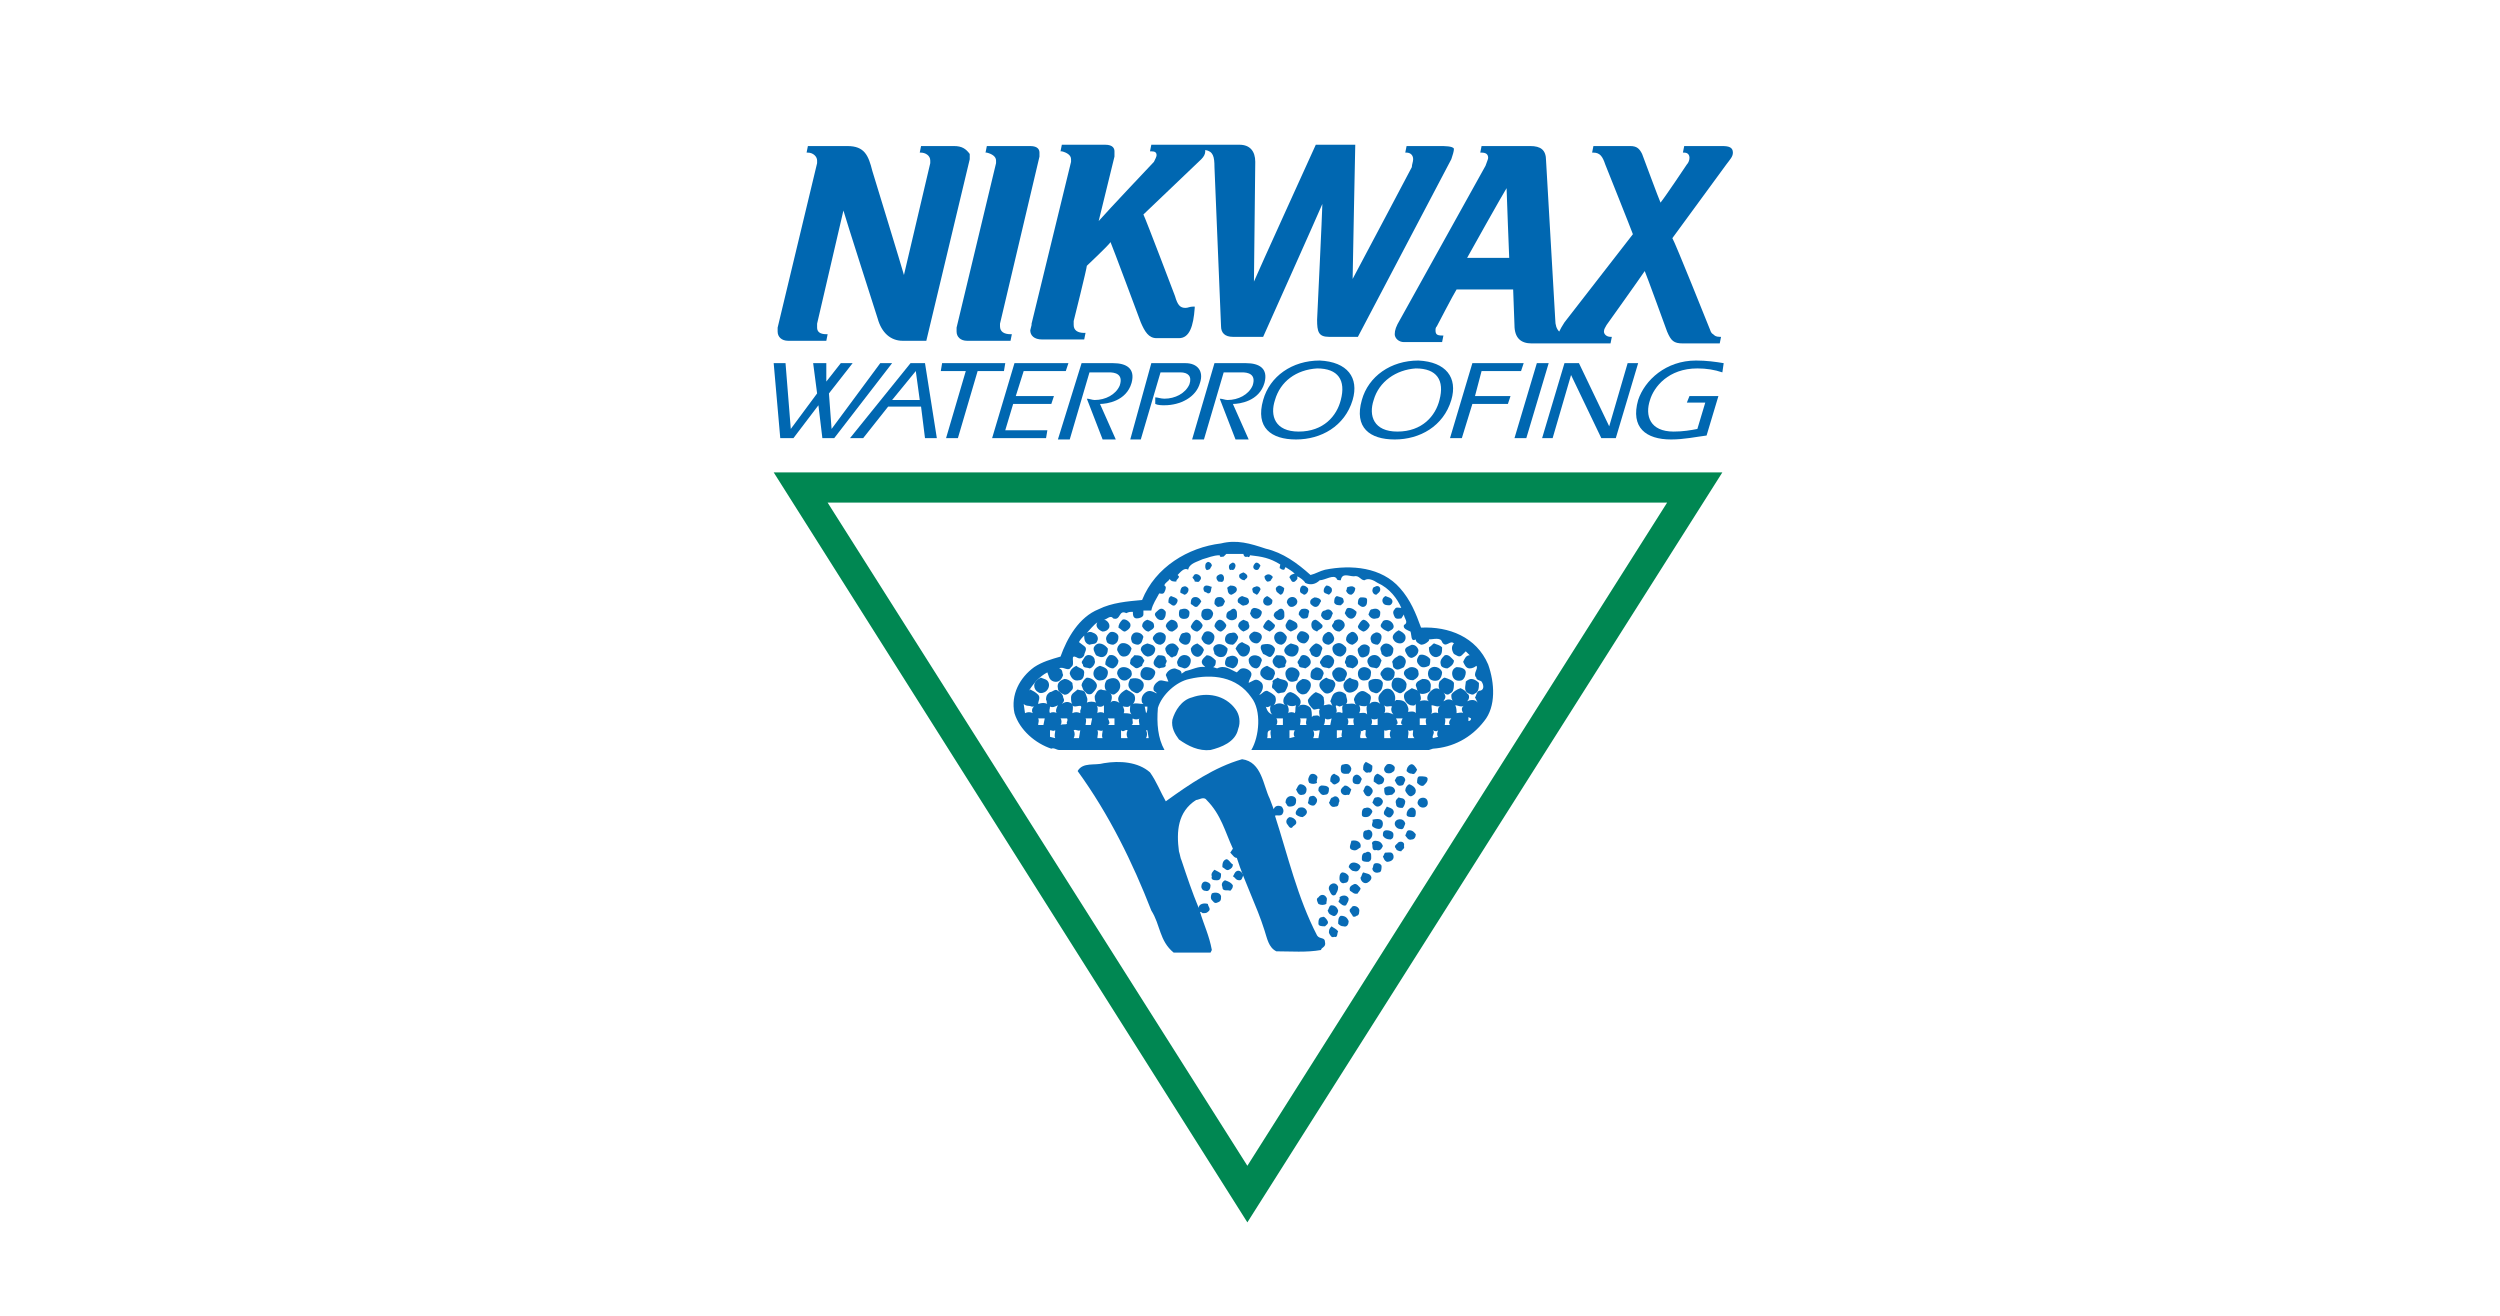 <?xml version="1.0" encoding="utf-8"?>
<!-- Generator: Adobe Illustrator 24.1.0, SVG Export Plug-In . SVG Version: 6.00 Build 0)  -->
<svg version="1.1" xmlns="http://www.w3.org/2000/svg" xmlns:xlink="http://www.w3.org/1999/xlink" x="0px" y="0px"
	 viewBox="0 0 190 100" style="enable-background:new 0 0 190 100;" xml:space="preserve">
<style type="text/css">
	.st0{fill:#008752;}
	.st1{fill:#086BB5;}
	.st2{fill:#0067B1;}
</style>
<g id="Layer_1">
</g>
<g id="Layer_3">
	<path class="st0" d="M62.9,38.2l31.9,50.4l31.9-50.4H62.9z M94.8,92.9l-36-57h72.1L94.8,92.9z"/>
	<path class="st1" d="M92.1,43c-0.1,0.1-0.1,0.3-0.3,0.3c-0.1,0.1-0.2-0.1-0.2-0.2c0-0.2,0-0.3,0.2-0.4C91.9,42.7,92.1,42.8,92.1,43
		"/>
	<path class="st1" d="M93.9,43c0,0.1-0.1,0.4-0.3,0.3c-0.2,0.1-0.2-0.2-0.2-0.2c0-0.1,0-0.2,0.2-0.3C93.7,42.7,93.9,42.8,93.9,43"/>
	<path class="st1" d="M95.8,43c-0.1,0.1-0.1,0.4-0.4,0.3c-0.2-0.1-0.2-0.3,0-0.5C95.5,42.7,95.7,42.8,95.8,43"/>
	<path class="st1" d="M91.2,44.1c-0.1,0.2-0.2,0.1-0.4,0.1c0-0.2-0.3-0.3-0.1-0.4C90.8,43.4,91.5,43.8,91.2,44.1"/>
	<path class="st1" d="M93,44.1c-0.1,0.2-0.2,0.1-0.4,0.1c-0.2-0.2-0.2-0.4,0-0.5C92.9,43.5,93.1,43.8,93,44.1"/>
	<path class="st1" d="M94.8,43.8c0,0.2-0.2,0.2-0.2,0.3c-0.2,0-0.3-0.1-0.4-0.2c-0.1-0.3,0.1-0.3,0.3-0.4
		C94.7,43.6,94.8,43.7,94.8,43.8"/>
	<path class="st1" d="M96.7,43.8c0.1,0.1-0.1,0.2-0.1,0.3c-0.1,0.1-0.2,0.1-0.3,0.1c-0.1-0.1-0.2-0.2-0.2-0.4
		C96.3,43.6,96.5,43.6,96.7,43.8"/>
	<path class="st1" d="M90.3,44.7c0.1,0.2-0.1,0.5-0.3,0.5c-0.1-0.1-0.3-0.1-0.3-0.2c0-0.2,0.1-0.4,0.2-0.4
		C90.1,44.5,90.2,44.6,90.3,44.7"/>
	<path class="st1" d="M92.1,44.6c-0.1,0.2,0,0.5-0.3,0.5c-0.1-0.1-0.3-0.1-0.3-0.2c-0.1-0.2,0-0.4,0.2-0.4
		C91.9,44.5,92,44.6,92.1,44.6"/>
	<path class="st1" d="M94,44.8c0,0.2-0.2,0.3-0.4,0.4c-0.2,0-0.3-0.2-0.3-0.4c-0.1-0.2,0.1-0.2,0.2-0.3C93.8,44.5,94,44.6,94,44.8"
		/>
	<path class="st1" d="M95.8,44.8c-0.1,0.2-0.2,0.4-0.3,0.4c-0.1-0.1-0.3-0.1-0.3-0.3c-0.1-0.2,0.1-0.3,0.2-0.3
		C95.5,44.5,95.8,44.6,95.8,44.8"/>
	<path class="st1" d="M97.6,44.7c0,0.2-0.1,0.5-0.3,0.5C97.2,45.1,97,45,97,44.9c-0.1-0.2,0-0.3,0.2-0.4
		C97.3,44.5,97.5,44.6,97.6,44.7"/>
	<path class="st1" d="M99.4,44.7c0.1,0.2-0.1,0.5-0.3,0.5c-0.1-0.1-0.3-0.1-0.3-0.3c0-0.1,0-0.3,0.2-0.4
		C99.2,44.5,99.3,44.6,99.4,44.7"/>
	<path class="st1" d="M101.2,44.7c0.1,0.3-0.1,0.4-0.2,0.5c-0.2-0.1-0.4-0.1-0.4-0.3c0-0.2,0.1-0.3,0.2-0.4
		C101,44.5,101.1,44.6,101.2,44.7"/>
	<path class="st1" d="M103,44.7c0,0.2-0.1,0.4-0.3,0.5c-0.2,0-0.3-0.1-0.4-0.3c0.1-0.1,0-0.3,0.2-0.3
		C102.8,44.5,102.9,44.6,103,44.7"/>
	<path class="st1" d="M104.9,44.8c0,0.2-0.2,0.3-0.3,0.4c-0.2,0-0.3-0.2-0.3-0.3c0,0,0-0.3,0.2-0.3
		C104.6,44.5,104.9,44.5,104.9,44.8"/>
	<path class="st1" d="M89.5,45.6c0,0.2-0.1,0.3-0.2,0.4c-0.2,0.1-0.3-0.1-0.5-0.2c0-0.2,0-0.4,0.2-0.5
		C89.2,45.4,89.4,45.4,89.5,45.6"/>
	<path class="st1" d="M91.3,45.7c-0.1,0.2-0.2,0.3-0.3,0.4c-0.2,0.1-0.3-0.1-0.5-0.2c0-0.2,0-0.4,0.2-0.5
		C91,45.3,91.2,45.5,91.3,45.7"/>
	<path class="st1" d="M93.1,45.7c-0.1,0.2-0.1,0.4-0.4,0.4c-0.2,0.1-0.3-0.1-0.4-0.2c0-0.2,0-0.4,0.2-0.5
		C92.9,45.3,93,45.5,93.1,45.7"/>
	<path class="st1" d="M94.9,45.6c0.1,0.2-0.1,0.4-0.3,0.4c-0.2,0.1-0.3-0.1-0.5-0.2c-0.1-0.2,0-0.4,0.3-0.5
		C94.6,45.4,94.9,45.4,94.9,45.6"/>
	<path class="st1" d="M96.7,45.6c0,0.2,0,0.3-0.2,0.4c-0.3,0.1-0.5-0.1-0.5-0.3c0-0.2,0.1-0.3,0.3-0.4
		C96.5,45.4,96.6,45.5,96.7,45.6"/>
	<path class="st1" d="M98.6,45.7c0,0.2-0.1,0.3-0.3,0.4c-0.3,0.1-0.4-0.1-0.5-0.3C97.8,45.3,98.5,45.2,98.6,45.7"/>
	<path class="st1" d="M100.4,45.7c-0.1,0.1-0.1,0.3-0.3,0.4c-0.2,0.1-0.4-0.1-0.5-0.2c-0.1-0.3,0.1-0.4,0.3-0.5
		C100.1,45.4,100.4,45.5,100.4,45.7"/>
	<path class="st1" d="M102.1,45.6c0.1,0.2-0.1,0.3-0.2,0.4c-0.2,0-0.4,0-0.5-0.2c0-0.2,0-0.4,0.2-0.5
		C101.9,45.4,102.1,45.4,102.1,45.6"/>
	<path class="st1" d="M103.9,45.6c0,0.2,0,0.4-0.2,0.5c-0.2,0.1-0.4-0.1-0.5-0.2c0-0.2,0-0.4,0.2-0.5
		C103.7,45.4,103.9,45.4,103.9,45.6"/>
	<path class="st1" d="M105.8,45.6c0.1,0.2-0.1,0.4-0.2,0.4c-0.2,0-0.4,0-0.5-0.2c-0.1-0.2,0-0.4,0.2-0.5
		C105.5,45.4,105.7,45.4,105.8,45.6"/>
	<path class="st1" d="M88.6,46.5c0,0.2,0,0.4-0.2,0.6c-0.3,0.1-0.5-0.1-0.6-0.3c-0.1-0.2,0.1-0.3,0.2-0.4
		C88.2,46.2,88.4,46.2,88.6,46.5"/>
	<path class="st1" d="M90.4,46.5c0,0.2,0,0.4-0.2,0.5c-0.3,0.1-0.6,0-0.6-0.3c0-0.2,0-0.4,0.2-0.4C90.1,46.2,90.3,46.3,90.4,46.5"/>
	<path class="st1" d="M92.2,46.6c0,0.2-0.1,0.4-0.3,0.5c-0.3,0.1-0.5,0-0.6-0.3c0-0.2,0-0.4,0.2-0.5C91.9,46.2,92.1,46.3,92.2,46.6"
		/>
	<path class="st1" d="M94,46.5c0,0.2,0.1,0.5-0.2,0.6c-0.2,0.1-0.5,0-0.6-0.2c0-0.2,0-0.4,0.3-0.5C93.7,46.2,93.9,46.2,94,46.5"/>
	<path class="st1" d="M95.9,46.5c0,0.2-0.1,0.4-0.3,0.5c-0.3,0.1-0.5-0.1-0.6-0.4c0.1-0.1,0-0.3,0.3-0.4
		C95.5,46.2,95.8,46.3,95.9,46.5"/>
	<path class="st1" d="M97.6,46.5c0,0.2,0.1,0.5-0.2,0.6c-0.3,0.1-0.5-0.1-0.6-0.3c0-0.2,0.1-0.3,0.3-0.4
		C97.3,46.2,97.5,46.2,97.6,46.5"/>
	<path class="st1" d="M99.5,46.5c-0.1,0.2,0,0.5-0.3,0.5c-0.3,0.1-0.4-0.2-0.5-0.3c0-0.2,0.1-0.3,0.2-0.4
		C99.2,46.2,99.5,46.3,99.5,46.5"/>
	<path class="st1" d="M101.3,46.6c-0.1,0.2-0.1,0.4-0.3,0.5c-0.3,0.1-0.5-0.1-0.6-0.3c0-0.2,0.1-0.4,0.3-0.4
		C101,46.2,101.2,46.4,101.3,46.6"/>
	<path class="st1" d="M103.1,46.5c0,0.2-0.1,0.4-0.3,0.5c-0.3,0.1-0.5-0.2-0.6-0.4c0.1-0.2,0.1-0.4,0.3-0.4
		C102.8,46.2,103,46.4,103.1,46.5"/>
	<path class="st1" d="M104.9,46.5c0,0.2,0,0.5-0.3,0.5c-0.3,0.1-0.5-0.1-0.6-0.3c0.1-0.2,0.1-0.4,0.3-0.4
		C104.6,46.2,104.8,46.3,104.9,46.5"/>
	<path class="st1" d="M85.9,47.4c0.1,0.3-0.2,0.5-0.4,0.6c-0.2,0-0.3-0.2-0.5-0.3c0-0.2,0.1-0.4,0.3-0.6
		C85.5,47,85.8,47.2,85.9,47.4"/>
	<path class="st1" d="M87.7,47.5c0.1,0.3-0.3,0.4-0.4,0.5c-0.2,0-0.4-0.2-0.5-0.4c0-0.2,0.1-0.4,0.4-0.5
		C87.5,47.2,87.7,47.3,87.7,47.5"/>
	<path class="st1" d="M89.5,47.5c0.1,0.2-0.2,0.4-0.4,0.5c-0.3,0-0.4-0.2-0.5-0.4c0-0.2,0.2-0.4,0.4-0.5
		C89.3,47.1,89.5,47.3,89.5,47.5"/>
	<path class="st1" d="M91.4,47.5c0,0.2-0.2,0.4-0.4,0.5c-0.2,0-0.5-0.2-0.5-0.4c0.1-0.2,0.2-0.4,0.4-0.5
		C91.1,47.1,91.3,47.3,91.4,47.5"/>
	<path class="st1" d="M93.2,47.5c0,0.2-0.2,0.4-0.4,0.5c-0.2,0-0.4-0.2-0.5-0.4c0-0.2,0.2-0.5,0.4-0.5
		C92.9,47.1,93.1,47.3,93.2,47.5"/>
	<path class="st1" d="M94.9,47.4c0.2,0.4-0.2,0.5-0.4,0.6c-0.2-0.1-0.3-0.2-0.4-0.4c0-0.3,0.2-0.4,0.4-0.5
		C94.7,47.2,94.9,47.2,94.9,47.4"/>
	<path class="st1" d="M96.9,47.5c0,0.3-0.3,0.4-0.4,0.5c-0.2-0.1-0.5-0.2-0.5-0.4c0.1-0.2,0.2-0.4,0.4-0.5
		C96.6,47.2,96.7,47.3,96.9,47.5"/>
	<path class="st1" d="M98.6,47.5c0.1,0.3-0.3,0.4-0.5,0.5c-0.2-0.1-0.4-0.2-0.4-0.5c0.1-0.2,0.2-0.5,0.4-0.4
		C98.3,47.2,98.6,47.3,98.6,47.5"/>
	<path class="st1" d="M100.5,47.5c0.1,0.3-0.3,0.3-0.4,0.5c-0.2-0.1-0.3-0.1-0.4-0.3c-0.1-0.3,0-0.6,0.3-0.6
		C100.2,47.2,100.3,47.3,100.5,47.5"/>
	<path class="st1" d="M102.2,47.5c0,0.2-0.2,0.4-0.4,0.5c-0.2,0-0.4-0.1-0.5-0.3c-0.2-0.2,0.1-0.3,0.1-0.5
		C101.8,46.9,102.2,47.2,102.2,47.5"/>
	<path class="st1" d="M104.1,47.5c0,0.2-0.3,0.5-0.5,0.5c-0.2-0.1-0.4-0.2-0.4-0.4c0.1-0.2,0.2-0.4,0.4-0.5
		C103.8,47.1,104,47.3,104.1,47.5"/>
	<path class="st1" d="M105.9,47.5c0.1,0.3-0.2,0.4-0.4,0.5c-0.2-0.1-0.3-0.1-0.5-0.3c-0.2-0.2,0.1-0.4,0.1-0.5
		C105.4,47,105.8,47.2,105.9,47.5"/>
	<path class="st1" d="M86.9,48.4c-0.1,0.3-0.1,0.5-0.4,0.6c-0.2,0-0.5-0.1-0.5-0.3c-0.1-0.2,0-0.5,0.2-0.6
		C86.4,48,86.8,48.1,86.9,48.4"/>
	<path class="st1" d="M92.3,48.4c0,0.2-0.1,0.5-0.4,0.6c-0.2,0-0.4-0.1-0.5-0.3c-0.2-0.2,0-0.4,0.1-0.6
		C91.8,47.8,92.3,48.1,92.3,48.4"/>
	<path class="st1" d="M94.1,48.4c0,0.2-0.2,0.5-0.4,0.6c-0.3,0-0.6-0.1-0.6-0.4c0-0.3,0.2-0.5,0.5-0.5C93.9,48,94,48.2,94.1,48.4"/>
	<path class="st1" d="M95.9,48.4c0,0.2-0.2,0.5-0.4,0.5c-0.2,0-0.4-0.1-0.5-0.3c-0.2-0.3,0.1-0.5,0.3-0.6
		C95.5,48,95.9,48.1,95.9,48.4"/>
	<path class="st1" d="M97.8,48.4c0,0.2-0.1,0.5-0.4,0.6c-0.2,0-0.4-0.1-0.5-0.3C96.7,48.3,97,48,97.3,48
		C97.5,48,97.7,48.2,97.8,48.4"/>
	<path class="st1" d="M99.5,48.4c0,0.2-0.2,0.5-0.4,0.5c-0.2,0-0.4-0.1-0.5-0.3c-0.1-0.2,0-0.4,0.2-0.6C99,47.9,99.5,48.1,99.5,48.4
		"/>
	<path class="st1" d="M101.4,48.5c0,0.3-0.2,0.4-0.4,0.5c-0.3,0-0.5-0.2-0.5-0.4c0-0.2,0.1-0.4,0.3-0.5
		C101,47.9,101.3,48.1,101.4,48.5"/>
	<path class="st1" d="M103.2,48.4c0.1,0.3-0.2,0.5-0.4,0.6c-0.2,0-0.5-0.2-0.5-0.4c0-0.2,0.1-0.4,0.3-0.5
		C102.8,47.9,103.1,48.1,103.2,48.4"/>
	<path class="st1" d="M106.8,48.3c0.1,0.3-0.1,0.6-0.4,0.6c-0.2,0-0.4-0.1-0.5-0.3c-0.2-0.3,0.2-0.6,0.4-0.7
		C106.5,48,106.7,48.1,106.8,48.3"/>
	<path class="st1" d="M85,48.4c0,0.3-0.1,0.5-0.4,0.6c-0.2,0-0.5-0.1-0.5-0.3c-0.1-0.2,0-0.4,0.2-0.6C84.5,47.9,85,48.1,85,48.4"/>
	<path class="st1" d="M88.6,48.4c0,0.3-0.1,0.5-0.4,0.6c-0.2,0-0.4-0.1-0.5-0.3c-0.2-0.2,0-0.4,0.1-0.5
		C88.1,47.9,88.6,48.1,88.6,48.4"/>
	<path class="st1" d="M90.5,48.4c0,0.3-0.1,0.6-0.4,0.6c-0.2,0-0.5-0.2-0.5-0.4c0.1-0.2,0.1-0.5,0.4-0.5
		C90.2,48,90.5,48.1,90.5,48.4"/>
	<path class="st1" d="M105,48.4c0,0.2-0.1,0.5-0.3,0.6c-0.2,0-0.5-0.1-0.5-0.3c-0.1-0.2,0-0.5,0.3-0.6C104.6,48,105,48.1,105,48.4"
		/>
	<path class="st1" d="M84.2,49.3c0,0.3-0.1,0.5-0.3,0.6c-0.2,0.1-0.4,0-0.6-0.1c-0.1-0.2-0.3-0.5-0.1-0.7C83.5,48.7,84,49,84.2,49.3
		"/>
	<path class="st1" d="M86,49.3c-0.1,0.3-0.2,0.6-0.6,0.6c-0.3,0-0.4-0.3-0.5-0.5c0-0.2,0.1-0.4,0.3-0.5C85.5,48.8,85.9,49,86,49.3"
		/>
	<path class="st1" d="M87.8,49.3c0,0.4-0.3,0.6-0.6,0.6c-0.3-0.1-0.4-0.3-0.5-0.5c0-0.3,0.2-0.4,0.5-0.5C87.5,49,87.7,49,87.8,49.3"
		/>
	<path class="st1" d="M89.6,49.3c-0.1,0.2-0.1,0.6-0.4,0.6c-0.2,0.2-0.3-0.1-0.5-0.2c-0.1-0.2-0.2-0.4-0.1-0.5
		c0.1-0.2,0.3-0.3,0.5-0.3C89.3,48.9,89.5,49.1,89.6,49.3"/>
	<path class="st1" d="M91.5,49.4c-0.1,0.3-0.3,0.6-0.6,0.5c-0.3-0.1-0.4-0.4-0.4-0.6c0.1-0.2,0.2-0.3,0.5-0.4
		C91.1,49,91.4,49.1,91.5,49.4"/>
	<path class="st1" d="M93.3,49.3c0,0.2-0.1,0.5-0.3,0.6c-0.3,0.1-0.5,0-0.7-0.2c0-0.2-0.2-0.4,0-0.6C92.6,48.8,93.1,49,93.3,49.3"/>
	<path class="st1" d="M95,49.3c0,0.3-0.2,0.6-0.5,0.6c-0.3,0-0.4-0.3-0.6-0.6c0.1-0.2,0.2-0.4,0.5-0.5C94.7,49,95,49,95,49.3"/>
	<path class="st1" d="M96.9,49.3c0,0.2-0.1,0.4-0.2,0.5c-0.2,0.3-0.4,0-0.7-0.1c-0.1-0.2-0.3-0.5-0.1-0.7
		C96.3,48.9,96.7,48.9,96.9,49.3"/>
	<path class="st1" d="M98.7,49.3c0,0.3-0.2,0.6-0.5,0.6c-0.3,0-0.6-0.2-0.6-0.5c0.1-0.3,0.3-0.4,0.5-0.5C98.4,49,98.7,49,98.7,49.3"
		/>
	<path class="st1" d="M100.5,49.3c-0.1,0.2-0.1,0.5-0.3,0.6c-0.2,0.1-0.3,0-0.5-0.1c-0.1-0.1-0.1-0.3-0.2-0.4
		c0.1-0.2,0.3-0.4,0.5-0.5C100.2,48.9,100.5,49.1,100.5,49.3"/>
	<path class="st1" d="M102.3,49.2c0.1,0.3-0.1,0.6-0.4,0.7c-0.2,0-0.5-0.1-0.6-0.4c-0.1-0.3,0-0.5,0.3-0.6
		C101.9,48.8,102.1,49,102.3,49.2"/>
	<path class="st1" d="M104.1,49.2c0,0.3,0,0.6-0.3,0.7c-0.2,0.1-0.4,0.1-0.5-0.1c-0.1-0.2-0.2-0.5,0-0.6
		C103.5,48.9,103.9,48.9,104.1,49.2"/>
	<path class="st1" d="M105.9,49.3c0,0.3-0.1,0.6-0.4,0.6c-0.2,0.1-0.4-0.1-0.5-0.2c0-0.2-0.2-0.4,0-0.6
		C105.3,48.7,105.8,49,105.9,49.3"/>
	<path class="st1" d="M107.8,49.4c0,0.3-0.2,0.5-0.5,0.6c-0.3,0-0.4-0.3-0.5-0.5c-0.1-0.3,0.3-0.4,0.5-0.5
		C107.5,49,107.7,49.1,107.8,49.4"/>
	<path class="st1" d="M109.6,49.2c0,0.3,0,0.6-0.3,0.7c-0.2,0.1-0.4,0-0.5-0.1c-0.2-0.2-0.2-0.4-0.2-0.6c0.2-0.1,0.3-0.3,0.4-0.3
		C109.2,49,109.4,49,109.6,49.2"/>
	<path class="st1" d="M83.2,50.2c0.1,0.2-0.2,0.6-0.4,0.6c-0.2-0.1-0.5,0-0.5-0.3c-0.2-0.2,0-0.3,0.1-0.5
		C82.6,49.6,83.2,49.8,83.2,50.2"/>
	<path class="st1" d="M85,50.2c0,0.3-0.2,0.5-0.4,0.6c-0.2,0-0.4-0.1-0.6-0.3c0-0.3,0.1-0.5,0.3-0.7C84.7,49.7,84.9,50,85,50.2"/>
	<path class="st1" d="M86.9,50.1c0.2,0.1-0.1,0.3-0.1,0.5c-0.2,0.1-0.4,0.3-0.6,0.1c-0.1-0.1-0.4-0.2-0.3-0.4c0-0.3,0.2-0.3,0.3-0.5
		C86.5,49.8,86.8,49.8,86.9,50.1"/>
	<path class="st1" d="M88.6,50.1c0.2,0.2-0.1,0.3,0,0.5c-0.1,0.2-0.3,0.1-0.5,0.2c-0.2-0.1-0.3-0.1-0.4-0.3
		c-0.1-0.2,0.1-0.5,0.3-0.7C88.3,49.8,88.6,49.8,88.6,50.1"/>
	<path class="st1" d="M90.5,50.2c0,0.3-0.2,0.6-0.5,0.6c-0.2-0.1-0.5-0.1-0.5-0.3c-0.1-0.2,0-0.3,0.1-0.5
		C89.9,49.6,90.5,49.8,90.5,50.2"/>
	<path class="st1" d="M94.1,50.2c0,0.2-0.1,0.5-0.4,0.6c-0.3-0.1-0.6-0.1-0.6-0.4c0-0.2,0.1-0.5,0.3-0.5
		C93.8,49.7,94.1,50,94.1,50.2"/>
	<path class="st1" d="M95.9,50.2c-0.1,0.2-0.1,0.5-0.4,0.6c-0.2,0-0.4-0.1-0.5-0.3c-0.1-0.1-0.1-0.3-0.1-0.4
		C95.1,49.6,95.9,49.8,95.9,50.2"/>
	<path class="st1" d="M97.7,50.1c0.2,0.2-0.1,0.4,0,0.5c-0.1,0.2-0.3,0.1-0.5,0.2c-0.2-0.1-0.3-0.1-0.4-0.3c-0.2-0.3,0-0.5,0.2-0.7
		C97.4,49.8,97.6,49.8,97.7,50.1"/>
	<path class="st1" d="M99.6,50.2c0.1,0.3-0.2,0.5-0.4,0.6c-0.2-0.1-0.5,0-0.5-0.3c-0.2-0.2,0-0.3,0.1-0.5
		C98.9,49.6,99.5,49.8,99.6,50.2"/>
	<path class="st1" d="M101.4,50.2c0,0.2-0.1,0.5-0.4,0.6c-0.2-0.1-0.5,0-0.6-0.3c-0.2-0.2,0-0.3,0.1-0.5
		C100.8,49.6,101.3,49.8,101.4,50.2"/>
	<path class="st1" d="M103.2,50.2c0.1,0.3-0.2,0.5-0.4,0.6c-0.2-0.1-0.5,0-0.5-0.3c-0.2-0.2,0-0.3,0-0.5
		C102.5,49.6,103.1,49.8,103.2,50.2"/>
	<path class="st1" d="M105,50.2c-0.1,0.2-0.1,0.5-0.4,0.6c-0.2-0.1-0.5,0-0.6-0.3c-0.2-0.3,0-0.6,0.3-0.7
		C104.7,49.7,104.9,50,105,50.2"/>
	<path class="st1" d="M106.8,50.1c0.1,0.2,0,0.4-0.1,0.6c-0.2,0.1-0.5,0.3-0.7,0.1c-0.2-0.1-0.1-0.3-0.2-0.5
		c0.1-0.2,0.2-0.3,0.4-0.4C106.4,49.7,106.7,49.9,106.8,50.1"/>
	<path class="st1" d="M108.7,50.1c0,0.2,0,0.4-0.1,0.5c-0.2,0.1-0.5,0.2-0.7,0c-0.2-0.2-0.3-0.4-0.1-0.7
		C107.9,49.6,108.5,49.8,108.7,50.1"/>
	<path class="st1" d="M110.5,50.2c0,0.3-0.3,0.5-0.5,0.6c-0.2,0-0.5-0.1-0.5-0.3c-0.1-0.3,0.1-0.5,0.3-0.7
		C110.1,49.7,110.3,50,110.5,50.2"/>
	<path class="st1" d="M82.4,51.1c0,0.3-0.1,0.6-0.4,0.6c-0.4,0.1-0.6-0.2-0.7-0.5c0-0.3,0.3-0.5,0.5-0.6
		C82,50.8,82.4,50.8,82.4,51.1"/>
	<path class="st1" d="M84.2,51.1c0,0.3-0.2,0.6-0.5,0.6c-0.3,0.1-0.6-0.2-0.6-0.5c0-0.3,0.2-0.5,0.5-0.6
		C83.9,50.7,84.2,50.8,84.2,51.1"/>
	<path class="st1" d="M86,51.1c0.1,0.3-0.2,0.5-0.4,0.6c-0.4,0.1-0.6-0.2-0.7-0.5c0-0.3,0.2-0.5,0.5-0.5C85.7,50.7,86,50.9,86,51.1"
		/>
	<path class="st1" d="M87.8,51.1c0,0.2-0.2,0.6-0.5,0.6c-0.3,0-0.5-0.1-0.6-0.3c-0.1-0.3,0.1-0.7,0.4-0.7
		C87.5,50.7,87.8,50.9,87.8,51.1"/>
	<path class="st1" d="M96.9,51.2c-0.1,0.2-0.1,0.5-0.4,0.5c-0.3,0-0.5-0.1-0.7-0.4c-0.1-0.4,0.2-0.6,0.5-0.7
		C96.6,50.8,96.9,50.8,96.9,51.2"/>
	<path class="st1" d="M98.7,51c0.2,0.3-0.1,0.5-0.1,0.7c-0.2,0.1-0.5,0.2-0.7,0c-0.2-0.2-0.3-0.6-0.1-0.8C98,50.6,98.5,50.7,98.7,51
		"/>
	<path class="st1" d="M100.6,51.2c-0.1,0.2-0.1,0.5-0.4,0.5c-0.3,0-0.6-0.1-0.6-0.3c0-0.2,0-0.5,0.3-0.6
		C100,50.6,100.6,50.8,100.6,51.2"/>
	<path class="st1" d="M102.3,51c0.2,0.3-0.1,0.5-0.1,0.7c-0.2,0.1-0.5,0.2-0.7,0c-0.2-0.2-0.4-0.6-0.1-0.8
		C101.6,50.6,102.1,50.7,102.3,51"/>
	<path class="st1" d="M104.2,51.1c0,0.3-0.1,0.6-0.4,0.6c-0.4,0.1-0.6-0.2-0.6-0.5c0-0.3,0.2-0.5,0.5-0.5
		C103.8,50.7,104.2,50.8,104.2,51.1"/>
	<path class="st1" d="M106,51.1c0,0.3-0.1,0.5-0.3,0.6c-0.3,0.1-0.6,0-0.7-0.3c-0.2-0.2,0-0.4,0.1-0.5
		C105.3,50.6,105.9,50.7,106,51.1"/>
	<path class="st1" d="M107.8,51.1c0.1,0.3-0.2,0.5-0.4,0.6c-0.3,0-0.5-0.1-0.6-0.3c-0.2-0.2-0.1-0.5,0.2-0.6
		C107.2,50.6,107.8,50.7,107.8,51.1"/>
	<path class="st1" d="M109.6,51.1c0,0.2-0.1,0.5-0.3,0.6c-0.3,0.1-0.6,0-0.7-0.2c-0.1-0.2-0.1-0.4,0-0.6
		C108.9,50.5,109.5,50.7,109.6,51.1"/>
	<path class="st1" d="M111.4,51.1c0,0.2-0.1,0.5-0.3,0.6c-0.3,0.1-0.6,0-0.7-0.3c-0.1-0.3,0-0.6,0.3-0.7
		C111,50.7,111.4,50.8,111.4,51.1"/>
	<path class="st1" d="M79.7,51.9c0.1,0.3-0.1,0.6-0.3,0.7c-0.2,0.1-0.4,0.1-0.5,0c-0.2-0.1-0.3-0.3-0.3-0.5c0-0.3,0.3-0.5,0.5-0.6
		C79.3,51.6,79.6,51.6,79.7,51.9"/>
	<path class="st1" d="M81.5,51.9c0,0.2,0.1,0.3,0,0.5c-0.2,0.2-0.3,0.4-0.6,0.4c-0.2-0.1-0.5-0.2-0.5-0.5c-0.1-0.4,0.2-0.6,0.5-0.7
		C81.1,51.6,81.3,51.7,81.5,51.9"/>
	<path class="st1" d="M83.3,51.9c0.2,0.3-0.1,0.6-0.3,0.8c-0.1,0.1-0.4,0.1-0.5-0.1c-0.2-0.1-0.2-0.3-0.3-0.5c0-0.2,0.2-0.5,0.4-0.6
		C82.8,51.5,83.1,51.6,83.3,51.9"/>
	<path class="st1" d="M85.1,51.9c0.1,0.3,0,0.6-0.3,0.8c-0.2,0.2-0.4,0-0.6-0.1c-0.3-0.2-0.3-0.6-0.1-0.9
		C84.4,51.5,84.9,51.4,85.1,51.9"/>
	<path class="st1" d="M86.9,51.9c0.1,0.3-0.1,0.6-0.3,0.7c-0.2,0.2-0.4,0-0.6-0.1c-0.3-0.3-0.3-0.5-0.1-0.9
		C86.2,51.5,86.7,51.5,86.9,51.9"/>
	<path class="st1" d="M97.8,51.8c0.2,0.2,0,0.5-0.1,0.7c-0.1,0.2-0.3,0.1-0.5,0.2c-0.2,0-0.3-0.3-0.5-0.4c-0.1-0.2,0.1-0.4,0-0.5
		c0.1-0.2,0.3-0.2,0.4-0.3C97.4,51.7,97.6,51.6,97.8,51.8"/>
	<path class="st1" d="M99.6,51.9c0.1,0.3-0.1,0.6-0.3,0.8c-0.2,0.1-0.4,0.1-0.5,0c-0.2-0.1-0.3-0.3-0.3-0.5c0-0.3,0.3-0.5,0.5-0.6
		C99.3,51.6,99.5,51.7,99.6,51.9"/>
	<path class="st1" d="M101.4,51.8c0.2,0.2,0,0.5-0.1,0.7c-0.2,0.2-0.5,0.3-0.7,0.1c-0.2-0.2-0.4-0.4-0.3-0.7
		c0.1-0.2,0.3-0.3,0.5-0.4C101.1,51.7,101.3,51.6,101.4,51.8"/>
	<path class="st1" d="M103.2,51.8c0.1,0.2,0,0.5-0.1,0.6c-0.2,0.2-0.5,0.3-0.7,0.2c-0.2-0.1-0.3-0.3-0.3-0.5c0-0.3,0.3-0.5,0.5-0.6
		C102.8,51.7,103.1,51.6,103.2,51.8"/>
	<path class="st1" d="M105.1,51.9c0,0.3-0.1,0.6-0.3,0.7c-0.2,0.2-0.4,0-0.5,0c-0.3-0.1-0.3-0.5-0.3-0.7c0-0.2,0.3-0.3,0.5-0.3
		C104.7,51.6,105,51.6,105.1,51.9"/>
	<path class="st1" d="M106.9,52c0,0.3-0.1,0.5-0.3,0.6c-0.2,0.2-0.4,0-0.6-0.1c-0.3-0.2-0.3-0.6-0.1-0.9
		C106.1,51.4,106.8,51.5,106.9,52"/>
	<path class="st1" d="M108.7,51.9c0.1,0.2,0,0.4,0,0.6c-0.2,0.2-0.6,0.3-0.8,0.2c-0.2-0.1-0.2-0.4-0.3-0.6c0-0.3,0.3-0.4,0.5-0.5
		C108.3,51.6,108.6,51.6,108.7,51.9"/>
	<path class="st1" d="M110.5,51.9c0,0.3,0,0.7-0.3,0.8c-0.2,0.2-0.4,0-0.6-0.1c-0.3-0.2-0.3-0.5-0.2-0.8c0.1-0.1,0.3-0.3,0.4-0.3
		C110.1,51.6,110.4,51.7,110.5,51.9"/>
	<path class="st1" d="M112.4,51.9c0,0.3,0,0.7-0.3,0.8c-0.2,0.2-0.4,0-0.5,0c-0.4-0.2-0.2-0.6-0.2-0.9c0.1-0.1,0.3-0.2,0.4-0.2
		C112,51.6,112.2,51.7,112.4,51.9"/>
	<path class="st1" d="M112.4,52.5c-0.2,0.1-0.2,0.4-0.3,0.5l0.2,0.4c-0.2-0.3-0.6-0.2-0.8-0.1c0.2-0.2,0.2-0.5,0-0.6
		c-0.1-0.2-0.3-0.3-0.5-0.4c-0.3,0.1-0.6,0.3-0.7,0.5c0,0.2,0,0.4,0.2,0.5c-0.1-0.1-0.4-0.2-0.6-0.1l-0.2,0.1c0.2-0.3,0.2-0.4,0-0.7
		c-0.2-0.2-0.5-0.4-0.8-0.2c-0.3,0.2-0.5,0.5-0.4,0.8l0.1,0.1c-0.2-0.1-0.5-0.1-0.7,0c0.2-0.2,0-0.5,0-0.7c-0.2-0.2-0.4-0.2-0.6-0.3
		c-0.3,0.2-0.6,0.3-0.6,0.6c0,0.3,0.2,0.6,0.5,0.7c0.1,0,0.3,0.1,0.4-0.1c0,0.3,0,0.4,0,0.7c-0.1-0.2-0.5-0.1-0.6-0.1
		c0.1-0.2,0-0.4-0.1-0.6c-0.2-0.3-0.5-0.3-0.8-0.3l-0.1,0.1c0.1-0.3,0-0.7-0.3-0.9c-0.2-0.1-0.5-0.1-0.7,0.2
		c-0.2,0.2-0.3,0.4-0.2,0.7l0.1,0.2c-0.2-0.2-0.5-0.2-0.7-0.1l-0.1,0.1c0-0.2,0.2-0.5,0-0.7c-0.3-0.2-0.5-0.4-0.8-0.2
		c-0.2,0.1-0.4,0.4-0.4,0.6c0.1,0.2,0,0.2,0.2,0.4c-0.2-0.2-0.5-0.1-0.8-0.1c0.2-0.2,0-0.5,0-0.7c-0.3-0.3-0.6-0.3-0.9-0.1
		c-0.2,0.2-0.2,0.4-0.3,0.6c0.1,0.1,0.1,0.3,0.2,0.4c-0.2-0.3-0.5-0.1-0.7-0.1c0.1-0.2,0-0.4,0-0.6c-0.2-0.3-0.4-0.3-0.6-0.4
		c-0.2,0.1-0.5,0.4-0.6,0.6c0,0.3,0.2,0.5,0.4,0.7c0.1,0.1,0.4-0.1,0.5,0c-0.1,0.2,0,0.4,0,0.6c-0.1-0.2-0.3-0.1-0.5-0.1l-0.1,0.1
		c0-0.3,0-0.5-0.1-0.7c-0.2-0.2-0.5-0.3-0.8-0.2c-0.1,0.1-0.1,0.2-0.1,0.1c0.2-0.2,0.2-0.5,0-0.7c-0.2-0.2-0.3-0.3-0.6-0.4
		c-0.3,0-0.4,0.3-0.5,0.4c-0.1,0.2-0.1,0.5,0.1,0.6c-0.2-0.1-0.4-0.2-0.7-0.1l-0.2,0.1c0.2-0.2,0.2-0.5,0.1-0.7
		c-0.2-0.2-0.4-0.3-0.6-0.4c-0.3,0-0.4,0.3-0.6,0.3c0.2-0.2,0.4-0.6,0.2-0.9c-0.2-0.2-0.4-0.3-0.6-0.2l-0.4,0.2
		c0-0.3,0.4-0.6,0.1-0.9c-0.2-0.2-0.6-0.3-0.8-0.1L94,51.1c-0.5-0.2-0.9-0.6-1.5-0.3l-0.3-0.1c0.2-0.1,0.2-0.3,0.2-0.5
		c-0.2-0.2-0.4-0.4-0.7-0.4c-0.2,0.2-0.5,0.4-0.3,0.7c0.1,0.1,0.1,0.1,0.2,0.2c-0.5-0.1-1,0.2-1.5,0.3l-0.3,0.2
		c0-0.3-0.3-0.3-0.5-0.4c-0.3,0-0.6,0.2-0.7,0.5l0.2,0.5c-0.3,0-0.6-0.2-0.8,0c-0.3,0.2-0.4,0.5-0.3,0.7c0.1,0.1,0.2,0.1,0.2,0.2
		c-0.2-0.1-0.5-0.3-0.8-0.1c-0.3,0.2-0.4,0.5-0.3,0.8l0.1,0.1c-0.3,0-0.6-0.1-0.8,0c0.2-0.2,0.2-0.5,0.1-0.7
		c-0.2-0.2-0.4-0.3-0.6-0.4c-0.2,0.1-0.5,0.3-0.6,0.6c-0.1,0.3,0.2,0.6,0.4,0.7c0.1,0,0.4,0.1,0.5-0.1c0,0.2-0.1,0.5,0.1,0.7
		c-0.1-0.1-0.5-0.1-0.6-0.1c0.1-0.2,0-0.4-0.1-0.6c-0.2-0.2-0.5-0.4-0.8-0.3l-0.1,0.1c0.1-0.2,0.2-0.6-0.1-0.8
		c-0.2-0.2-0.4-0.1-0.6-0.2c-0.3,0-0.4,0.3-0.5,0.5c0,0.2,0,0.3,0.1,0.5l0.1,0.1l-0.1-0.1c-0.2-0.1-0.5-0.1-0.7,0
		c0.1-0.3,0-0.4-0.1-0.7c-0.1-0.3-0.4-0.2-0.6-0.3c-0.2,0.2-0.5,0.3-0.5,0.6c0,0.2,0,0.4,0.1,0.5l0,0c-0.3-0.2-0.5-0.2-0.8,0
		c0.2-0.2,0.2-0.3,0.1-0.5c0-0.2-0.2-0.4-0.4-0.5c-0.2-0.2-0.4,0.1-0.6,0.1c-0.3,0.2-0.3,0.4-0.3,0.6c0.1,0.1,0,0.2,0.1,0.3
		c-0.2-0.1-0.4-0.1-0.7,0c0-0.2,0.2-0.5,0-0.7c-0.2-0.2-0.4-0.3-0.6-0.4l-0.1,0.1c0.3-0.5,0.8-1.1,1.4-1.4c0.1,0.2,0.1,0.6,0.5,0.7
		c0.4,0.1,0.6-0.2,0.7-0.5c-0.1-0.2,0-0.4-0.3-0.5c0.3-0.2,0.7,0.3,0.9-0.1c0.4-0.2-0.2-1.1,0.5-0.7c0.2,0.1,0.4,0,0.5-0.2
		c0-0.2,0.3-0.5,0-0.7l-0.4-0.3c0.1-0.2,0.3-0.4,0.4-0.5c0,0.2,0,0.6,0.4,0.7c0.3-0.1,0.5,0,0.6-0.3c0.1-0.2,0-0.5-0.3-0.6
		c-0.2-0.1-0.3-0.1-0.5,0c0.2-0.2,0.5-0.6,0.8-0.8c-0.2,0.3,0.1,0.6,0.4,0.7c0.2,0,0.4-0.1,0.5-0.3c0.1-0.3-0.2-0.6-0.4-0.6
		c0.2,0,0.5-0.4,0.7-0.1c0.6,0.2,0.4-0.7,1-0.4c0.2-0.1,0.3-0.1,0.5-0.1c0,0.2,0,0.5,0.3,0.5c0.2,0,0.5-0.1,0.5-0.3v-0.3h0.6
		c0.1-0.5,0.4-0.9,0.6-1.3c0.1,0,0.3,0.1,0.4-0.1c0.1-0.2,0.1-0.3,0.1-0.4l-0.1-0.1c0-0.2,0.3-0.3,0.4-0.5c0.1,0.2,0.3,0.2,0.5,0.2
		c0-0.2,0.2-0.2,0.2-0.4l-0.1-0.1c0.2-0.2,0.5-0.6,0.8-0.4c0.1-0.5,0.7-0.6,1.1-0.8c0.4-0.1,0.8-0.3,1.3-0.3c0,0.2,0.2,0.1,0.3,0.1
		l0.2-0.2h1.3c0,0.1,0.1,0.3,0.3,0.2c0.1,0.1,0.2,0,0.2-0.1c0.9,0.1,1.5,0.2,2.3,0.7c0,0.1-0.1,0.3,0,0.3c0.1,0.1,0.2,0.1,0.3,0.1
		l0.1-0.2c0.3,0.2,0.5,0.3,0.7,0.5c-0.1,0-0.4,0.1-0.4,0.3c0.1,0.1,0.1,0.2,0.2,0.3c0.2,0.1,0.3-0.1,0.4-0.2v-0.2
		c0.2,0.1,0.5,0.3,0.6,0.5c0.4,0.2,0.8,0.1,1.1-0.2c0.4,0,1.1-0.5,1.3-0.1c0,0.1,0.2,0.1,0.3,0.1c0.1-0.6,0.6-0.3,1-0.3
		c0.4-0.1,0.5,0.3,0.8,0.3c0.3-0.2,0.7,0,1,0.2c0.9,0.4,1.5,1.2,1.8,1.9c-0.2,0-0.4-0.1-0.5,0.1c-0.2,0.2-0.1,0.4,0,0.6
		c0.1,0.2,0.4,0.1,0.5,0.1l0.2-0.3c0,0.3,0.4,0.6,0,0.8c-0.1,0.3,0.3,0.4,0.5,0.5c0.1,0.3,0,0.8,0.4,0.6c0,0.2,0.2,0.3,0.4,0.4
		c0.2,0,0.4-0.1,0.6-0.3v-0.1c0.3,0,0.9-0.2,1,0.2c0.3,0.5,0.6-0.2,0.9,0.1c-0.2,0.2-0.2,0.5,0,0.8c0.2,0.1,0.4,0.3,0.6,0.1l0.3-0.3
		l0.3,0.3c-0.3,0-0.4,0.3-0.5,0.5c0.1,0.2,0.2,0.5,0.5,0.5c0.2,0,0.4-0.1,0.5-0.2c0.2,0.2-0.3,0.6,0,0.9c0,0.2,0.3,0.2,0.4,0.3
		C112.8,52.1,112.8,52.5,112.4,52.5 M111.6,54.8v-0.3l0.2,0.1C111.8,54.8,111.6,54.8,111.6,54.8 M111.2,54.2L111.2,54.2
		c-0.1-0.1-0.4,0-0.5,0c0-0.2,0-0.4-0.1-0.6c0.2,0,0.5,0.2,0.7,0C111,53.8,111.1,54,111.2,54.2 M110.2,55.1l-0.4,0
		c0-0.1,0.1-0.4,0-0.5l0.5,0C110.1,54.8,110.1,55,110.2,55.1 M109.3,54.2c-0.2-0.1-0.5,0-0.6,0.1c0.2-0.1,0.1-0.4,0.1-0.6l0-0.1
		c0.2,0,0.5,0.2,0.7,0C109.2,53.8,109.3,54.1,109.3,54.2 M109.3,56l-0.4,0.1c-0.1-0.2,0.2-0.4,0-0.6c0.2,0.1,0.3,0.1,0.4,0
		C109.2,55.7,109.2,55.9,109.3,56 M108.4,55.1l-0.5,0v-0.5l0.5,0C108.3,54.8,108.4,55,108.4,55.1 M107,56.1c0-0.2,0.1-0.4,0-0.6
		c0.2,0.1,0.2,0,0.4,0c0,0.2-0.1,0.4,0.1,0.6L107,56.1z M106.6,55.1l-0.5,0c0.2-0.1,0.1-0.3,0-0.5l0.5,0
		C106.5,54.8,106.4,55,106.6,55.1 M105.2,54.2L105.2,54.2c0.1-0.1,0.1-0.4,0-0.6c0.2,0.2,0.4,0,0.6,0.1c-0.1,0.1-0.1,0.4,0.1,0.6
		C105.7,54.2,105.4,54.1,105.2,54.2 M105.7,56.1h-0.5v-0.6c0.2,0.1,0.3-0.1,0.5,0C105.6,55.7,105.6,55.9,105.7,56.1 M104.7,55.1
		h-0.5c0.1-0.1,0.1-0.4,0-0.5c0.1,0.1,0.4,0.1,0.5,0L104.7,55.1z M103.9,54.3c-0.1-0.2-0.5-0.1-0.6-0.1c0.1-0.2,0.1-0.4,0-0.6
		c0.2,0.1,0.6,0.1,0.6,0C103.8,53.9,103.9,54,103.9,54.3 M103.4,56.1c-0.1-0.2,0.1-0.4,0-0.6c0.1,0.2,0.2-0.1,0.4,0
		c0,0.2-0.1,0.4,0.1,0.6L103.4,56.1z M102.9,55.1l-0.5,0c0.1-0.1,0.1-0.4,0-0.5l0.5,0C102.8,54.8,102.9,55,102.9,55.1 M102,54.2
		c-0.1-0.1-0.4-0.1-0.5,0c0.3-0.2-0.3-0.8,0.3-0.5l0.3-0.1C101.9,53.7,102.1,54.1,102,54.2 M101.6,56.1v-0.6c0.2,0,0.2,0,0.4,0
		c0,0.2-0.1,0.4,0,0.5L101.6,56.1z M101.1,55.1h-0.5c0.1-0.1,0.1-0.4,0.1-0.5c0.1,0.1,0.3,0.1,0.5,0L101.1,55.1z M100.2,56.1h-0.4
		c0.1-0.2,0.1-0.4,0-0.6c0.2,0.1,0.3,0,0.5,0L100.2,56.1z M99.3,55.1l-0.5,0c0-0.1,0.1-0.4,0-0.5l0.5,0
		C99.3,54.8,99.2,54.9,99.3,55.1 M98.4,54.2c-0.1-0.1-0.4-0.1-0.5,0c0.1-0.3,0-0.5-0.1-0.7c0.1,0.2,0.5,0.2,0.7,0.1
		C98.4,53.9,98.5,54,98.4,54.2 M98,56.1v-0.6c0.2,0,0.2,0,0.4,0c-0.1,0.2-0.1,0.4,0,0.5L98,56.1z M97.5,55.1H97
		c0.1-0.1,0.1-0.4,0-0.5l0.5,0L97.5,55.1z M96.2,53.7c0.1,0.1,0.3,0,0.4-0.1c-0.1,0.1-0.1,0.4,0,0.6l0.1,0.1
		C96.4,54.2,96.3,54,96.2,53.7 M96.6,56.1c-0.1,0-0.2,0-0.3,0c0.1-0.2-0.1-0.6,0.3-0.6C96.5,55.7,96.6,55.9,96.6,56.1 M87,53.7
		l0.2,0c0,0.2,0,0.4-0.1,0.5L87,53.7z M87.1,56.1c0.1-0.2,0.1-0.4,0-0.6h0.1l0.1,0.6H87.1z M86.6,55.1H86c0.2-0.1,0-0.4,0.1-0.5
		c0.1,0.1,0.4,0.1,0.5,0C86.5,54.7,86.6,55,86.6,55.1 M85.7,56.1h-0.5v-0.6c0.2,0.2,0.3-0.1,0.5,0C85.6,55.7,85.6,55.9,85.7,56.1
		 M84.7,55.1l-0.5,0c0.2-0.1,0.1-0.3,0-0.5l0.5,0L84.7,55.1z M83.9,54.2c-0.1-0.1-0.4-0.1-0.5,0c0-0.1,0.1-0.5-0.1-0.6
		c0.1,0.1,0.4,0.2,0.6,0C83.9,53.9,83.9,54,83.9,54.2 M83.4,56.1c0-0.2,0.1-0.4,0-0.6c0.2,0,0.3,0.1,0.4,0c0,0.2-0.1,0.4,0,0.6H83.4
		z M82.9,55.1l-0.4,0c0-0.1,0.1-0.4,0-0.5l0.5,0L82.9,55.1z M82.1,54.2c-0.2-0.1-0.4-0.1-0.6,0c0-0.1,0.1-0.5,0-0.6
		c0.2,0.3,0.9-0.3,0.6,0.4C82.1,54,82.1,54.1,82.1,54.2 M82,56.1h-0.4c0.1-0.2,0.1-0.4,0-0.6c0.2-0.1,0.3,0.1,0.5,0L82,56.1z
		 M81.1,55c-0.1,0.1-0.3,0-0.5,0.1c0.1-0.1,0.1-0.4,0-0.5l0.5,0C81.2,54.8,81,54.9,81.1,55 M80.3,54.2c-0.1-0.1-0.4-0.1-0.5,0
		c-0.1-0.2,0-0.3,0-0.5c0.2,0.1,0.4,0,0.6-0.1C80.3,53.8,80.2,54,80.3,54.2 M79.8,56v-0.5c0.2,0,0.2,0.1,0.4,0c0,0.2-0.1,0.4,0,0.6
		L79.8,56z M79.3,55.1l-0.4,0c0-0.2,0.1-0.3,0-0.5l0.5,0L79.3,55.1z M78.5,54.2c-0.2-0.1-0.4-0.1-0.6,0l-0.1-0.7
		c0.2,0.2,0.4,0.1,0.6,0.2l0.2,0C78.4,53.8,78.4,54.1,78.5,54.2 M113.1,50.5c-0.9-2.1-3-2.9-5.1-2.8c-0.4-1.1-0.8-2.1-1.6-3
		c-1.4-1.6-3.7-1.8-5.7-1.4c-0.4,0.1-0.7,0.3-1.1,0.4c-1-0.9-2.1-1.7-3.4-2C95,41.3,94,41,92.8,41.3c-2.5,0.3-5,1.8-6,4.3
		c-1.1,0.1-2.3,0.2-3.3,0.7c-1.5,0.6-2.4,2.2-2.9,3.6c-0.7,0.2-1.4,0.4-2,0.8c-1.1,0.8-1.8,2.1-1.5,3.5c0.4,1.3,1.6,2.3,2.8,2.7
		c0.2-0.1,0.4,0.1,0.6,0.1h8C88,56.1,87.9,55,88,53.8c0.3-1,1.4-2,2.4-2.2c1.7-0.4,3.6-0.2,4.7,1.4c0.8,1,0.6,3,0,4h13.5l0.3-0.1
		c1.5-0.1,2.9-0.8,3.9-2.1C113.7,53.7,113.6,51.9,113.1,50.5"/>
	<path class="st1" d="M93.9,53.9c0.3,0.4,0.4,1,0.2,1.5c-0.2,1-1.3,1.4-2.1,1.6c-0.9,0.1-1.7-0.3-2.4-0.8c-0.3-0.4-0.6-0.9-0.5-1.5
		c0.2-0.7,0.7-1.5,1.5-1.7C91.7,52.6,93.1,52.8,93.9,53.9"/>
	<path class="st1" d="M96.5,60.7c0.1,0.3,0.2,0.5,0.3,0.8c0.1-0.3,0.4-0.3,0.6-0.2c0.1,0.1,0.2,0.3,0.1,0.5
		c-0.1,0.3-0.5,0.1-0.6,0.2c1,3.1,1.7,6.2,3.2,9.1c0.2,0.3,0.6,0.1,0.6,0.5c0.1,0.4-0.3,0.4-0.3,0.6c-1.1,0.2-2.3,0.1-3.4,0.1
		c-0.6-0.3-0.7-1-0.9-1.6c-0.6-1.9-1.5-3.6-2.1-5.5c-0.2,0-0.3-0.2-0.5-0.4l0.2-0.3c-0.6-1.3-0.9-2.6-2-3.7c-0.2-0.3-0.6,0-0.8,0
		c-1.4,0.9-1.5,2.4-1.3,3.9c0.1,0.3,0.1,0.5,0.2,0.7c0.4,1.2,0.8,2.4,1.3,3.6c0-0.3,0.4-0.4,0.7-0.3c0,0.2,0.3,0.4,0,0.6
		c-0.1,0.1-0.2,0.1-0.4,0.1c-0.1-0.1-0.2-0.1-0.2-0.1c0.3,1,0.7,1.8,0.9,2.9L92,72.4h-2.8c-1.1-0.9-1-2.1-1.7-3.2
		c-1.4-3.6-3.2-7.3-5.6-10.6c0.4-0.7,1.3-0.4,2-0.6c1.2-0.2,2.6-0.1,3.5,0.7c0.5,0.7,0.8,1.5,1.2,2.2c1.8-1.3,3.7-2.6,5.8-3.2
		C95.9,57.9,96,59.7,96.5,60.7"/>
	<path class="st1" d="M102.7,58.4c0,0.2-0.1,0.3-0.2,0.4c-0.2,0-0.6,0.1-0.6-0.3c0-0.2,0-0.4,0.2-0.4
		C102.4,58,102.6,58.1,102.7,58.4"/>
	<path class="st1" d="M104.3,58.2c0,0.2,0,0.6-0.3,0.5c-0.2,0.1-0.3-0.1-0.4-0.2c0-0.3,0-0.4,0.2-0.6C104,58,104.2,58.1,104.3,58.2"
		/>
	<path class="st1" d="M106,58.3c0,0.2,0,0.3-0.2,0.4c-0.1,0.1-0.4,0.1-0.5,0c-0.2-0.2-0.1-0.4,0.1-0.6C105.6,58,105.9,58.1,106,58.3
		"/>
	<path class="st1" d="M107.7,58.5c-0.1,0.2-0.2,0.4-0.4,0.3c-0.2,0-0.3-0.1-0.4-0.2c0-0.2,0.1-0.4,0.3-0.5
		C107.4,58,107.6,58.3,107.7,58.5"/>
	<path class="st1" d="M100.1,59c0.1,0.1-0.1,0.3,0,0.5c-0.2,0.1-0.4,0.1-0.6,0c-0.1-0.2-0.1-0.3,0-0.5C99.6,58.7,100,58.8,100.1,59"
		/>
	<path class="st1" d="M101.8,59.1c0.1,0.3-0.1,0.4-0.3,0.5c-0.2,0.1-0.3-0.2-0.4-0.2c0-0.2,0-0.5,0.3-0.6
		C101.5,58.9,101.7,58.9,101.8,59.1"/>
	<path class="st1" d="M103.5,59.2c-0.1,0.2-0.1,0.4-0.3,0.4c-0.3,0-0.4-0.1-0.4-0.3c0-0.1,0-0.3,0.2-0.4
		C103.2,58.8,103.4,59,103.5,59.2"/>
	<path class="st1" d="M105.2,59.2c0,0.2-0.1,0.4-0.3,0.4c-0.2,0.1-0.3-0.1-0.5-0.2c0-0.2,0-0.5,0.3-0.6
		C104.9,58.9,105.1,59,105.2,59.2"/>
	<path class="st1" d="M106.8,59.3c-0.1,0.2-0.1,0.4-0.3,0.4c-0.3,0.1-0.4-0.2-0.5-0.4c0.1-0.1,0.1-0.3,0.3-0.3
		C106.6,58.9,106.8,59.1,106.8,59.3"/>
	<path class="st1" d="M108.5,59.2c0,0.2-0.1,0.3-0.3,0.5c-0.2,0.1-0.4-0.1-0.5-0.2c0-0.2,0-0.5,0.2-0.5
		C108.2,59,108.5,59,108.5,59.2"/>
	<path class="st1" d="M99.3,60c0,0.2-0.1,0.4-0.3,0.4c-0.3,0.1-0.4-0.2-0.5-0.4c0.1-0.1,0.1-0.3,0.3-0.4
		C99.1,59.6,99.3,59.8,99.3,60"/>
	<path class="st1" d="M101,59.9c0,0.2,0,0.5-0.3,0.5c-0.3,0.1-0.4-0.2-0.5-0.3c0-0.2,0-0.3,0.2-0.4C100.6,59.7,100.9,59.7,101,59.9"
		/>
	<path class="st1" d="M102.7,60c-0.1,0.2-0.1,0.5-0.3,0.4c-0.3,0.1-0.5-0.1-0.5-0.3c0-0.2,0.2-0.3,0.3-0.4
		C102.4,59.7,102.5,59.8,102.7,60"/>
	<path class="st1" d="M104.3,60c0.1,0.2-0.1,0.4-0.2,0.5c-0.3,0.1-0.4-0.2-0.5-0.4c0.1-0.1,0.1-0.4,0.3-0.4
		C104,59.7,104.2,59.8,104.3,60"/>
	<path class="st1" d="M106,60c0.1,0.2-0.1,0.3-0.2,0.4c-0.2,0-0.4,0.1-0.5,0c-0.1-0.1-0.1-0.3-0.1-0.5C105.4,59.7,105.9,59.7,106,60
		"/>
	<path class="st1" d="M107.6,60.1c0,0.2-0.1,0.3-0.3,0.4c-0.2,0.1-0.4-0.2-0.5-0.4c0-0.2,0.1-0.4,0.3-0.5
		C107.4,59.7,107.6,59.9,107.6,60.1"/>
	<path class="st1" d="M98.5,60.9c0,0.3-0.2,0.4-0.5,0.4c-0.2,0-0.2-0.2-0.3-0.3C97.7,60.3,98.6,60.4,98.5,60.9"/>
	<path class="st1" d="M100.1,60.8c0,0.2-0.1,0.3-0.2,0.4c-0.2,0.1-0.5-0.1-0.5-0.2c0.1-0.2,0-0.5,0.3-0.5
		C99.9,60.4,100.1,60.7,100.1,60.8"/>
	<path class="st1" d="M101.8,60.9c-0.1,0.1,0,0.4-0.3,0.4c-0.3,0.1-0.4-0.1-0.5-0.3c0.1-0.1,0.1-0.4,0.3-0.4
		C101.5,60.4,101.8,60.6,101.8,60.9"/>
	<path class="st1" d="M105.1,60.9c0,0.2-0.2,0.4-0.4,0.4c-0.2,0-0.3-0.2-0.4-0.3c0.1-0.2,0.1-0.4,0.3-0.4
		C104.9,60.5,105.1,60.8,105.1,60.9"/>
	<path class="st1" d="M106.8,60.9c0,0.2-0.1,0.4-0.2,0.5c-0.2,0-0.5,0-0.5-0.3c-0.1-0.3,0.1-0.4,0.2-0.5
		C106.5,60.7,106.7,60.6,106.8,60.9"/>
	<path class="st1" d="M108.5,60.9c0.1,0.4-0.3,0.6-0.6,0.4c-0.2-0.2-0.2-0.3-0.1-0.5C107.9,60.6,108.4,60.5,108.5,60.9"/>
	<path class="st1" d="M99.3,61.6c0.1,0.2-0.1,0.4-0.3,0.5c-0.2,0-0.4-0.1-0.5-0.2c-0.1-0.2,0.1-0.4,0.2-0.5
		C99,61.3,99.2,61.4,99.3,61.6"/>
	<path class="st1" d="M104.3,61.7c-0.1,0.2-0.2,0.4-0.5,0.4c-0.1,0-0.3,0-0.3-0.2c0-0.2,0-0.5,0.3-0.5
		C104,61.3,104.3,61.5,104.3,61.7"/>
	<path class="st1" d="M105.9,61.6c0.1,0.2-0.1,0.4-0.2,0.5c-0.2,0.1-0.4-0.1-0.5-0.2c-0.1-0.2,0.1-0.4,0.2-0.6
		C105.6,61.4,105.8,61.4,105.9,61.6"/>
	<path class="st1" d="M107.6,61.7c0,0.2,0,0.4-0.2,0.4c-0.2,0-0.5,0-0.5-0.2c0-0.2,0.1-0.4,0.3-0.5
		C107.4,61.3,107.6,61.5,107.6,61.7"/>
	<path class="st1" d="M98.5,62.4c0.1,0.3-0.2,0.3-0.3,0.5c-0.2,0.1-0.3-0.2-0.4-0.3c-0.1-0.2,0-0.4,0.2-0.5
		C98.2,62.1,98.4,62.2,98.5,62.4"/>
	<path class="st1" d="M105.1,62.6c0,0.2-0.1,0.4-0.3,0.4c-0.2,0-0.4-0.1-0.5-0.2c-0.1-0.2,0.1-0.3,0-0.5
		C104.7,62.2,105.1,62.2,105.1,62.6"/>
	<path class="st1" d="M106.8,62.6c-0.1,0.2-0.1,0.5-0.4,0.4c-0.2,0-0.4-0.2-0.4-0.4C106,62.2,106.7,62.1,106.8,62.6"/>
	<path class="st1" d="M104.3,63.4c0,0.2-0.1,0.3-0.2,0.4c-0.3,0.1-0.5-0.1-0.5-0.3c0-0.2,0-0.4,0.3-0.4
		C104,63,104.3,63.1,104.3,63.4"/>
	<path class="st1" d="M105.9,63.4c0,0.2,0,0.3-0.2,0.4c-0.3,0-0.5-0.1-0.6-0.3c0-0.2,0-0.4,0.3-0.4
		C105.6,63.1,105.9,63.2,105.9,63.4"/>
	<path class="st1" d="M107.6,63.4c0,0.2-0.1,0.4-0.3,0.4c-0.3,0.1-0.4-0.2-0.5-0.3c0.1-0.2,0.1-0.4,0.3-0.4
		C107.4,63.1,107.5,63.3,107.6,63.4"/>
	<path class="st1" d="M103.4,64.4c-0.2,0.1-0.3,0.3-0.6,0.2c-0.4-0.1-0.1-0.5-0.1-0.7C103.1,63.8,103.5,64,103.4,64.4"/>
	<path class="st1" d="M105.1,64.3c-0.1,0.2-0.2,0.4-0.5,0.3c-0.3,0.1-0.3-0.2-0.3-0.4c-0.1-0.2,0.1-0.3,0.2-0.3
		C104.8,63.9,105,64,105.1,64.3"/>
	<path class="st1" d="M106.7,64.3c0.1,0.2-0.2,0.3-0.2,0.4c-0.2,0-0.4-0.1-0.4-0.2c-0.2-0.2,0-0.3,0.1-0.4
		C106.3,63.9,106.8,63.9,106.7,64.3"/>
	<path class="st1" d="M104.2,64.9c0,0.2,0.1,0.5-0.2,0.6c-0.2,0-0.5,0-0.5-0.2c0-0.2,0-0.5,0.3-0.5
		C103.9,64.7,104.1,64.7,104.2,64.9"/>
	<path class="st1" d="M105.9,65c0.1,0.4-0.3,0.5-0.5,0.5c-0.2-0.1-0.2-0.2-0.3-0.4c0.1-0.1,0.1-0.3,0.2-0.3
		C105.6,64.8,105.8,64.7,105.9,65"/>
	<path class="st1" d="M93.7,65.7c0,0.2-0.1,0.3-0.3,0.4c-0.2,0.1-0.3-0.1-0.5-0.2c0-0.2,0-0.5,0.3-0.6
		C93.4,65.3,93.5,65.6,93.7,65.7"/>
	<path class="st1" d="M103.4,65.9c-0.1,0.2-0.2,0.4-0.5,0.3c-0.2,0-0.3-0.2-0.4-0.3C102.6,65.3,103.4,65.6,103.4,65.9"/>
	<path class="st1" d="M105,65.8c0,0.2,0,0.5-0.2,0.5c-0.3,0.1-0.5-0.1-0.5-0.3c0.1-0.1,0-0.4,0.3-0.4
		C104.7,65.6,104.9,65.6,105,65.8"/>
	<path class="st1" d="M92.8,66.4c0,0.2,0,0.5-0.3,0.5c-0.2,0-0.5,0-0.4-0.3c-0.1-0.2,0.1-0.4,0.2-0.5C92.5,66.2,92.7,66.3,92.8,66.4
		"/>
	<path class="st1" d="M94.5,66.5c-0.1,0.2-0.1,0.4-0.3,0.4c-0.3,0-0.3-0.2-0.5-0.3c0.1-0.1,0.1-0.3,0.3-0.4
		C94.2,66.1,94.4,66.3,94.5,66.5"/>
	<path class="st1" d="M102.5,66.6c0,0.2,0,0.5-0.3,0.5c-0.2,0.1-0.4-0.1-0.4-0.3c0-0.2,0-0.4,0.2-0.5
		C102.2,66.3,102.4,66.4,102.5,66.6"/>
	<path class="st1" d="M104.2,66.6c0.1,0.2-0.1,0.4-0.3,0.5c-0.3,0.1-0.5-0.2-0.5-0.4c0.1-0.1,0.1-0.3,0.2-0.4
		C103.9,66.4,104.1,66.4,104.2,66.6"/>
	<path class="st1" d="M92,67.3c0,0.2-0.1,0.5-0.4,0.4c-0.2,0-0.3-0.2-0.3-0.3c0-0.2,0.1-0.4,0.3-0.4C91.7,67,92,67.1,92,67.3"/>
	<path class="st1" d="M93.7,67.3c0,0.2-0.1,0.3-0.2,0.4c-0.2-0.1-0.6,0.1-0.6-0.3c-0.1-0.2,0-0.4,0.2-0.5
		C93.4,67,93.6,67.1,93.7,67.3"/>
	<path class="st1" d="M101.7,67.4c0,0.3-0.1,0.4-0.2,0.6c-0.3,0.2-0.4-0.2-0.5-0.4C100.9,67.2,101.5,66.9,101.7,67.4"/>
	<path class="st1" d="M103.4,67.5c0,0.2-0.2,0.3-0.2,0.4c-0.3,0.1-0.4-0.1-0.6-0.2c-0.1-0.3,0.1-0.4,0.3-0.5
		C103.1,67.1,103.3,67.4,103.4,67.5"/>
	<path class="st1" d="M92.8,68.1c0,0.3,0,0.4-0.3,0.5c-0.2,0.1-0.3-0.1-0.4-0.2c-0.1-0.1-0.1-0.3,0-0.5
		C92.3,67.8,92.7,67.8,92.8,68.1"/>
	<path class="st1" d="M100.8,68.2c0.1,0.1,0,0.3,0,0.5c-0.2,0.1-0.4,0.1-0.6,0c-0.1-0.2-0.2-0.4,0-0.5
		C100.4,67.9,100.7,68,100.8,68.2"/>
	<path class="st1" d="M102.5,68.3c0,0.2-0.1,0.3-0.2,0.5c-0.2,0.1-0.4-0.1-0.5-0.2c-0.2-0.1,0.1-0.2,0-0.4
		C102,68,102.4,68,102.5,68.3"/>
	<path class="st1" d="M101.7,69.2c0,0.2-0.2,0.5-0.4,0.4c-0.2-0.1-0.3-0.1-0.4-0.4c0.1-0.1,0.1-0.4,0.3-0.4
		C101.4,68.8,101.6,68.9,101.7,69.2"/>
	<path class="st1" d="M103.3,69.3c0,0.2-0.1,0.3-0.2,0.3c-0.1,0.1-0.3,0.1-0.3,0c-0.1-0.2-0.4-0.4-0.1-0.6
		C102.8,68.7,103.4,68.9,103.3,69.3"/>
	<path class="st1" d="M100.9,70c0.1,0.2-0.1,0.3-0.2,0.4c-0.2,0-0.5,0-0.5-0.2c0-0.2,0-0.5,0.3-0.5C100.6,69.6,100.8,69.8,100.9,70"
		/>
	<path class="st1" d="M102.5,70c0,0.2-0.1,0.5-0.4,0.4c-0.2,0-0.3-0.1-0.4-0.2c0-0.2,0-0.5,0.2-0.6C102.3,69.6,102.4,69.8,102.5,70"
		/>
	<path class="st1" d="M101.7,70.8c-0.1,0.1,0,0.5-0.3,0.4c-0.2,0.1-0.3-0.1-0.4-0.3c0-0.2,0-0.3,0.2-0.5
		C101.3,70.5,101.6,70.6,101.7,70.8"/>
	<polygon class="st2" points="58.8,27.6 59.7,27.6 60.1,32.6 62.1,29.9 61.8,27.6 62.8,27.6 62.8,29 62.8,29 63.9,27.6 64.8,27.6 
		63,29.9 63.2,32.6 66.9,27.6 67.8,27.6 63.4,33.3 62.5,33.3 62.2,30.8 60.3,33.3 59.3,33.3 	"/>
	<path class="st2" d="M69.9,30.4l-0.3-2.2l-1.8,2.2H69.9z M69.2,27.6h1.1l0.9,5.7h-0.9l-0.3-2.4h-2.5l-1.9,2.4h-1L69.2,27.6z"/>
	<polygon class="st2" points="72.8,33.3 71.9,33.3 73.4,28.2 71.5,28.2 71.6,27.6 76.4,27.6 76.3,28.2 74.3,28.2 	"/>
	<polygon class="st2" points="77.1,27.6 81.2,27.6 81,28.2 77.8,28.2 77.2,30.1 80.1,30.1 79.9,30.7 77,30.7 76.4,32.7 79.6,32.7 
		79.5,33.3 75.4,33.3 	"/>
	<path class="st2" d="M82.2,27.6h2.4c1,0,1.7,0.4,1.4,1.5c-0.4,1.4-1.9,1.6-2.4,1.6l1.2,2.7h-1l-1.2-3.1c0.2,0,0.4,0.1,0.6,0.1
		c0.8,0,1.6-0.4,1.9-1.1c0.3-0.9-0.4-1-0.8-1h-1.5l-1.5,5.1h-0.9L82.2,27.6z"/>
	<path class="st2" d="M87.5,27.6h2.6c0.9,0,1.4,0.6,1.1,1.5c-0.3,1.1-1.5,1.7-2.7,1.7c-0.2,0-0.5,0-0.7-0.1l0-0.5
		c0.2,0,0.4,0.1,0.7,0.1c0.8,0,1.6-0.4,1.9-1.1c0.2-0.6-0.1-0.9-0.7-0.9h-1.5l-1.5,5.1h-0.8L87.5,27.6z"/>
	<path class="st2" d="M92.3,27.6h2.4c1,0,1.7,0.4,1.4,1.5c-0.4,1.4-1.9,1.6-2.4,1.6l1.2,2.7h-1l-1.2-3.1c0.2,0,0.4,0.1,0.6,0.1
		c0.8,0,1.6-0.4,1.9-1.1c0.3-0.9-0.4-1-0.8-1H93l-1.5,5.1h-0.9L92.3,27.6z"/>
	<path class="st2" d="M96.9,30.4c-0.4,1.2,0,2.4,1.8,2.4c1.9,0,2.9-1.2,3.2-2.4c0.4-1.5-0.2-2.4-1.8-2.4
		C98.5,28.1,97.3,29,96.9,30.4 M102.8,30.4c-0.6,2-2.4,3-4.3,3c-1.9,0-3.1-0.9-2.5-3c0.5-1.8,2.2-3,4.3-3
		C102.4,27.5,103.3,28.7,102.8,30.4"/>
	<path class="st2" d="M104.4,30.4c-0.4,1.2,0,2.4,1.8,2.4c1.9,0,2.9-1.2,3.2-2.4c0.4-1.5-0.2-2.4-1.8-2.4
		C106.1,28.1,104.8,29,104.4,30.4 M110.3,30.4c-0.6,2-2.4,3-4.3,3c-1.9,0-3.1-0.9-2.5-3c0.5-1.8,2.2-3,4.3-3
		C109.9,27.5,110.8,28.7,110.3,30.4"/>
	<polygon class="st2" points="111.9,27.6 115.8,27.6 115.6,28.2 112.6,28.2 112.1,30.1 114.8,30.1 114.6,30.7 111.9,30.7 
		111.1,33.3 110.2,33.3 	"/>
	<polygon class="st2" points="116.8,27.6 117.7,27.6 116,33.3 115.1,33.3 	"/>
	<polygon class="st2" points="118.9,27.6 120,27.6 122.3,32.4 122.3,32.4 123.7,27.6 124.5,27.6 122.8,33.3 121.7,33.3 119.4,28.5 
		119.4,28.5 118,33.3 117.2,33.3 	"/>
	<path class="st2" d="M130.6,30.1l-0.9,3c-0.8,0.1-1.7,0.3-2.7,0.3c-1.9,0-3.1-0.9-2.5-3c0.5-1.5,2.1-3,4.4-3c0.8,0,1.5,0.1,2.1,0.2
		l-0.1,0.7c-0.6-0.2-1.2-0.3-1.9-0.3c-2.2,0-3.3,1.4-3.6,2.4c-0.4,1.2,0,2.4,1.8,2.4c0.7,0,1.3-0.1,1.8-0.2l0.6-2h-1.4l0.2-0.5
		H130.6z"/>
	<path class="st2" d="M72.5,11.1H70h0l-0.1,0.5l0.1,0c0.3,0,0.7,0.2,0.7,0.6l0,0.2c0,0-1.7,7.2-2,8.5c-0.1-0.4-2.4-7.9-2.4-7.9
		c-0.3-1.2-0.6-1.9-1.9-1.9h-3l-0.1,0.5l0.1,0c0.4,0,0.7,0.3,0.7,0.6l0,0.2l-3,12.5l0,0.3c0,0.4,0.3,0.7,0.8,0.7h2.9l0.1-0.5l-0.1,0
		c-0.5,0-0.7-0.2-0.7-0.5l0-0.2l0-0.1c0,0,1.7-7.3,2-8.6c0.1,0.4,2.6,8.2,2.6,8.2c0.3,1.1,1,1.7,1.9,1.7h1.8l3.3-13.8
		c0-0.2,0-0.3,0-0.4C73.4,11.3,73.1,11.1,72.5,11.1"/>
	<path class="st2" d="M79,11.9l0-0.3c0-0.2-0.1-0.5-0.7-0.5h-3.3h0l-0.1,0.5l0.1,0c0.4,0.1,0.7,0.3,0.7,0.6l0,0.2l-3,12.5l0,0l0,0.3
		c0,0.4,0.3,0.7,0.8,0.7h3.3l0.1-0.5l-0.1,0c-0.5,0-0.8-0.2-0.8-0.6l0-0.2L79,11.9z"/>
	<path class="st2" d="M111.5,19.6c0.1-0.2,2.8-5,3-5.3c0,0.4,0.2,5.2,0.2,5.3H111.5z M131.7,11.6c0-0.4-0.3-0.5-0.8-0.5H128h0
		l-0.1,0.5l0.1,0c0.3,0,0.4,0.2,0.4,0.4c0,0.2-0.1,0.4-0.2,0.5c0,0-1.6,2.4-2,2.9c-0.1-0.2-1.4-3.7-1.4-3.7
		c-0.2-0.4-0.4-0.6-0.9-0.6h-2.8l-0.1,0.5l0.1,0c0.5,0,0.7,0.3,0.9,0.9c0,0,2,5,2.1,5.3l-5.2,6.7c-0.2,0.3-0.3,0.5-0.4,0.7
		c-0.2-0.2-0.3-0.5-0.3-0.9l-0.7-12.1c0-0.8-0.4-1.1-1.2-1.1h-3.7h0l-0.1,0.5h0.1c0.3,0,0.5,0.1,0.5,0.4c0,0.1-0.1,0.3-0.2,0.6
		l-6.5,11.7c-0.3,0.5-0.4,0.8-0.4,1.1c0,0.3,0.3,0.6,0.7,0.6h2.9l0.1-0.5l-0.1,0c-0.4,0-0.5-0.1-0.5-0.4c0-0.1,0-0.2,0.1-0.3
		c0,0,1.3-2.5,1.5-2.8h4.3c0,0.1,0.1,2.7,0.1,2.7c0,1,0.5,1.4,1.3,1.4h2.6l0,0c0.1,0,0.3,0,0.4,0h3l0.1-0.5h-0.1
		c-0.3,0-0.5-0.2-0.5-0.4c0-0.2,0.1-0.3,0.2-0.5l0,0c0,0,2.5-3.5,2.9-4.1c0.1,0.2,1.7,4.6,1.7,4.6c0.3,0.7,0.5,0.9,1.2,0.9h2.8
		l0.1-0.5l-0.1,0c-0.3,0-0.4-0.1-0.5-0.2c-0.2-0.1-0.2-0.3-0.3-0.5c0,0-2.6-6.5-2.8-6.8l4.1-5.6C131.5,12.1,131.7,11.9,131.7,11.6"
		/>
	<path class="st2" d="M109.4,11.1h-2.5h0l-0.1,0.5l0.1,0c0.3,0,0.5,0.2,0.5,0.5c0,0.2-0.1,0.4-0.1,0.6c0,0-3.8,7.2-4.5,8.5
		c0-0.4,0.2-10.2,0.2-10.2h-3c0,0-4.5,9.9-4.7,10.4c0-0.5,0.1-9.1,0.1-9.1c0-0.8-0.4-1.3-1.2-1.3h-1.7v0h-2.8v0h-2.2h0l-0.1,0.5
		l0.1,0c0.3,0,0.4,0.1,0.4,0.3c0,0.1-0.1,0.3-0.2,0.5c0,0-3.5,3.7-4.2,4.5c0.1-0.4,1.2-4.9,1.2-4.9c0-0.2,0-0.3,0-0.4
		c0-0.2-0.1-0.5-0.7-0.5h-3.3l-0.1,0.5l0.1,0c0.4,0.1,0.7,0.3,0.7,0.6l0,0.2l-3,12.3l0,0.1l-0.1,0.4c0,0.4,0.3,0.7,0.9,0.7h3.2
		l0.1-0.5l-0.1,0c-0.5,0-0.8-0.2-0.8-0.6l0-0.2l0-0.1c0,0,1-4,1-4.2c0,0,1.7-1.6,1.8-1.8c0.1,0.2,2.3,6.1,2.3,6.1
		c0.3,0.7,0.6,1.2,1.2,1.2h1.7c0.8,0,1.1-0.9,1.2-2.3l0-0.1l-0.1,0c-0.3,0-0.4,0.1-0.6,0.1c-0.4,0-0.6-0.2-0.8-0.9
		c0,0-2.2-5.8-2.4-6.2l4.4-4.2c0.2-0.2,0.3-0.4,0.3-0.6l0-0.1c0.6,0.1,0.7,0.5,0.7,1.3l0.5,12.1c0,0.5,0.3,0.8,0.9,0.8h2.3
		c0,0,4.3-9.6,4.5-10.1c0,0.5-0.4,8.8-0.4,8.8c0,0.9,0.1,1.3,0.9,1.3h2.2l7.1-13.5c0.1-0.3,0.2-0.6,0.2-0.8
		C110.4,11.1,109.8,11.1,109.4,11.1"/>
</g>
</svg>
